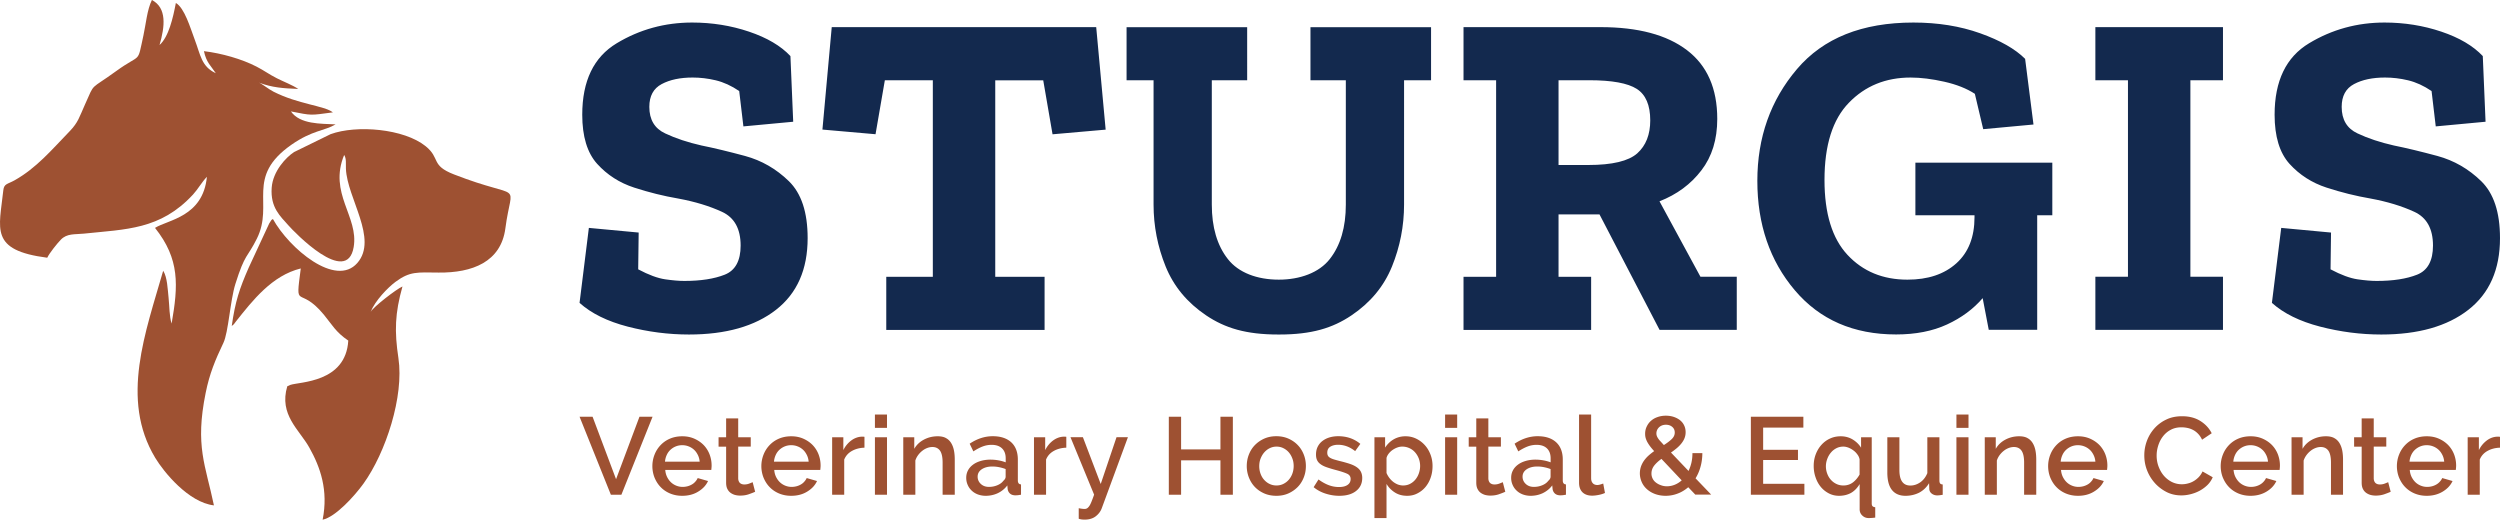 <svg xmlns="http://www.w3.org/2000/svg" xml:space="preserve" id="Layer_1" x="0" y="0" version="1.1" viewBox="0 0 370.46 77.01"><style>.st2{fill:#9e5132;fill-rule:evenodd;clip-rule:evenodd}</style><path fill="#13294e" d="M119.68 35.28c0 4.65-1.56 8.19-4.69 10.63-3.13 2.44-7.43 3.66-12.9 3.66-3.04 0-6.06-.39-9.07-1.17-3.01-.78-5.39-1.95-7.14-3.52l1.38-11.11 7.38.69-.07 5.45c1.56.83 2.9 1.32 4 1.48s2.05.24 2.83.24c2.44 0 4.44-.31 6-.93 1.56-.62 2.35-2.06 2.35-4.31 0-2.48-.92-4.15-2.76-5-1.84-.85-4-1.51-6.49-1.97-2.16-.37-4.34-.91-6.52-1.62-2.19-.71-4.01-1.89-5.49-3.52-1.47-1.63-2.21-4.06-2.21-7.28 0-5.01 1.7-8.54 5.11-10.59 3.4-2.05 7.13-3.07 11.18-3.07 2.94 0 5.75.45 8.42 1.35 2.67.9 4.71 2.1 6.14 3.62l.41 9.73-7.38.69-.62-5.24c-1.15-.78-2.31-1.31-3.48-1.59s-2.31-.41-3.42-.41c-1.84 0-3.37.32-4.59.97-1.22.65-1.83 1.77-1.83 3.38 0 1.89.78 3.2 2.35 3.93 1.56.74 3.36 1.33 5.38 1.79 1.84.37 3.99.89 6.45 1.55 2.46.67 4.62 1.91 6.49 3.73 1.86 1.81 2.79 4.62 2.79 8.44zm44.16-16.07-7.87.69-1.38-8h-7.11v29.12h7.31v7.87h-23.46v-7.87h6.9V11.89h-7.11l-1.38 8-7.87-.69 1.38-15.18h39.19l1.4 15.19zm93.53 29.67h-11.45l-8.9-17.11h-6.07v9.25h4.83v7.87h-18.91v-7.87h4.83V11.89h-4.83V4.02h20.29c5.57 0 9.84 1.14 12.83 3.42 2.99 2.28 4.48 5.67 4.48 10.18 0 3.04-.78 5.58-2.35 7.62-1.56 2.05-3.63 3.58-6.21 4.59l6.07 11.18h5.38v7.87zm-12.83-31.05c0-2.25-.67-3.81-2-4.66-1.33-.85-3.68-1.28-7.04-1.28h-4.55v12.56h4.42c3.54 0 5.96-.58 7.25-1.73 1.28-1.15 1.92-2.78 1.92-4.89zm59.55 14.07h-2.21v16.97h-7.18l-.9-4.69c-1.38 1.61-3.14 2.91-5.28 3.9-2.14.99-4.66 1.48-7.55 1.48-6.3 0-11.31-2.18-15.01-6.55-3.7-4.37-5.55-9.77-5.55-16.21 0-6.44 1.96-11.96 5.87-16.56 3.91-4.6 9.66-6.9 17.25-6.9 3.63 0 6.93.53 9.9 1.59 2.97 1.06 5.19 2.32 6.66 3.79l1.24 9.73-7.45.69-1.24-5.24c-1.2-.78-2.7-1.38-4.52-1.79-1.82-.41-3.49-.62-5-.62-3.68 0-6.73 1.24-9.14 3.73-2.42 2.48-3.62 6.3-3.62 11.45 0 4.97 1.14 8.67 3.42 11.11 2.28 2.44 5.23 3.66 8.87 3.66 3.04 0 5.45-.8 7.25-2.42 1.79-1.61 2.69-3.89 2.69-6.83v-.29h-8.76v-7.8h20.29v7.8zm25.32 16.98H310.5v-7.87h4.83V11.89h-4.83V4.02h18.91v7.87h-4.83v29.12h4.83v7.87zm41.05-13.6c0 4.65-1.56 8.19-4.69 10.63-3.13 2.44-7.43 3.66-12.9 3.66-3.04 0-6.06-.39-9.07-1.17-3.01-.78-5.39-1.95-7.14-3.52l1.38-11.11 7.38.69-.07 5.45c1.56.83 2.9 1.32 4 1.48 1.1.16 2.05.24 2.83.24 2.44 0 4.44-.31 6-.93 1.56-.62 2.35-2.06 2.35-4.31 0-2.48-.92-4.15-2.76-5-1.84-.85-4-1.51-6.49-1.97-2.16-.37-4.34-.91-6.52-1.62-2.18-.71-4.01-1.89-5.49-3.52-1.47-1.63-2.21-4.06-2.21-7.28 0-5.01 1.7-8.54 5.11-10.59 3.4-2.05 7.13-3.07 11.18-3.07 2.94 0 5.75.45 8.42 1.35 2.67.9 4.71 2.1 6.14 3.62l.41 9.73-7.38.69-.62-5.24c-1.15-.78-2.31-1.31-3.48-1.59s-2.31-.41-3.42-.41c-1.84 0-3.37.32-4.59.97-1.22.65-1.83 1.77-1.83 3.38 0 1.89.78 3.2 2.35 3.93 1.56.74 3.36 1.33 5.38 1.79 1.84.37 3.99.89 6.45 1.55 2.46.67 4.62 1.91 6.49 3.73 1.86 1.81 2.79 4.62 2.79 8.44zM194.19 4.03v7.86h5.24v18.43c0 3.35-.79 6.05-2.38 8.07-1.58 2.02-4.42 3.05-7.55 3.05-3.21 0-5.97-1.03-7.55-3.05-1.59-2.02-2.38-4.72-2.38-8.07V11.89h5.24V4.03h-17.87v7.86h4v18.43c0 3.17.6 6.23 1.79 9.17 1.2 2.95 3.2 5.36 6.01 7.25 2.8 1.88 5.9 2.83 10.68 2.83h.16c4.78 0 7.88-.95 10.68-2.83 2.81-1.89 4.81-4.3 6.01-7.25 1.19-2.94 1.79-6 1.79-9.17V11.89h4V4.03h-17.87z"/><g><path fill="#9e5132" d="m87.81 61.75 3.48 9.26 3.47-9.26h1.94l-4.62 11.56h-1.56l-4.64-11.56h1.93zm13.28 11.72c-.66 0-1.26-.12-1.81-.35-.54-.23-1.01-.55-1.39-.95-.39-.4-.68-.87-.9-1.4a4.666 4.666 0 0 1 0-3.39c.21-.54.51-1.01.9-1.42.39-.41.85-.73 1.39-.96.54-.23 1.15-.35 1.82-.35.66 0 1.26.12 1.8.36s1 .56 1.38.95c.38.4.67.86.87 1.38.2.53.3 1.08.3 1.65 0 .13-.01.25-.02.37-.01.11-.02.21-.03.28h-6.82c.03.38.12.72.27 1.03s.34.57.57.79c.23.22.5.39.8.51.3.12.61.18.94.18.24 0 .47-.03.71-.09.23-.06.45-.15.64-.26.2-.11.37-.25.52-.42.15-.16.27-.34.36-.54l1.53.44c-.29.64-.78 1.16-1.46 1.57-.68.42-1.47.62-2.37.62zm2.59-5.06c-.03-.36-.12-.69-.27-.99-.15-.3-.33-.56-.56-.77a2.52 2.52 0 0 0-.8-.5c-.3-.12-.62-.18-.96-.18-.34 0-.65.06-.95.18-.3.12-.56.29-.79.5a2.4 2.4 0 0 0-.55.77c-.14.3-.23.64-.26.99h5.14zm8.22 4.46c-.23.11-.54.23-.94.37-.4.14-.83.2-1.29.2-.28 0-.55-.04-.8-.11-.25-.08-.47-.19-.66-.34-.19-.15-.34-.35-.45-.59-.11-.24-.16-.54-.16-.89v-5.32h-1.12V64.8h1.12V62h1.79v2.8h1.86v1.38h-1.86v4.75c.02.3.12.52.28.66.17.14.38.2.63.2s.49-.04.72-.13c.23-.09.4-.16.51-.21l.37 1.42zm5.34.6c-.66 0-1.26-.12-1.81-.35-.54-.23-1.01-.55-1.39-.95-.39-.4-.68-.87-.9-1.4a4.666 4.666 0 0 1 0-3.39c.21-.54.51-1.01.9-1.42.39-.41.85-.73 1.39-.96.54-.23 1.15-.35 1.82-.35.66 0 1.26.12 1.8.36s1 .56 1.38.95c.38.4.67.86.87 1.38.2.53.3 1.08.3 1.65 0 .13-.01.25-.02.37-.01.11-.02.21-.03.28h-6.82c.03.38.12.72.27 1.03s.34.57.57.79c.23.22.5.39.8.51.3.12.61.18.94.18.24 0 .47-.03.71-.09.23-.06.45-.15.64-.26.2-.11.37-.25.52-.42.15-.16.27-.34.36-.54l1.53.44c-.29.64-.78 1.16-1.46 1.57-.68.42-1.47.62-2.37.62zm2.59-5.06c-.03-.36-.12-.69-.27-.99-.15-.3-.33-.56-.56-.77a2.52 2.52 0 0 0-.8-.5c-.3-.12-.62-.18-.96-.18s-.65.06-.95.18c-.3.12-.56.29-.79.5a2.4 2.4 0 0 0-.55.77c-.14.3-.23.64-.26.99h5.14zm8.27-2.07c-.69.02-1.31.18-1.85.48s-.92.72-1.15 1.28v5.21h-1.79V64.8h1.66v1.9c.29-.59.68-1.05 1.15-1.41.47-.35.98-.55 1.52-.58h.27c.07 0 .13.01.19.02v1.61zm1.55-2.94v-1.97h1.79v1.97h-1.79zm0 9.91V64.8h1.79v8.51h-1.79zm11.82 0h-1.79v-4.77c0-.8-.13-1.39-.38-1.75-.26-.36-.63-.55-1.13-.55-.26 0-.52.05-.78.15-.26.1-.51.24-.73.42-.23.18-.43.39-.61.63-.18.25-.32.51-.41.81v5.06h-1.79V64.8h1.63v1.71c.33-.58.8-1.03 1.42-1.36.62-.33 1.3-.5 2.05-.5.51 0 .93.09 1.25.28.33.18.58.44.77.76.19.32.32.69.4 1.11.08.42.11.86.11 1.33v5.18zm4.59.16c-.41 0-.79-.07-1.15-.2-.35-.13-.66-.32-.91-.56-.26-.24-.46-.52-.6-.85-.15-.33-.22-.68-.22-1.06 0-.4.09-.77.26-1.09.17-.33.42-.61.74-.85s.7-.42 1.14-.55c.44-.13.93-.2 1.46-.2.4 0 .8.04 1.19.11.39.07.74.17 1.06.29v-.59c0-.63-.18-1.12-.54-1.47-.36-.35-.87-.53-1.55-.53-.46 0-.9.08-1.34.25-.44.17-.89.41-1.36.72l-.55-1.14c1.1-.74 2.24-1.11 3.42-1.11 1.17 0 2.08.3 2.74.9.65.6.98 1.46.98 2.57v3.08c0 .38.16.58.47.59v1.53c-.17.03-.32.05-.45.07-.12.01-.25.02-.37.02-.35 0-.62-.09-.81-.26-.19-.17-.31-.4-.35-.67l-.05-.54c-.38.5-.85.88-1.41 1.15-.56.26-1.16.39-1.8.39zm.49-1.32c.43 0 .84-.08 1.23-.24s.69-.38.9-.66c.23-.2.34-.4.34-.62v-1.12c-.3-.12-.63-.21-.97-.28-.34-.07-.68-.1-1-.1-.64 0-1.16.14-1.57.41-.41.28-.61.64-.61 1.1 0 .42.16.78.47 1.07.32.3.72.44 1.21.44zm11.46-5.81c-.69.02-1.31.18-1.85.48s-.92.72-1.15 1.28v5.21h-1.79V64.8h1.66v1.9c.29-.59.68-1.05 1.15-1.41.47-.35.98-.55 1.52-.58h.27c.07 0 .13.01.19.02v1.61zm1.84 8.97c.16.03.32.06.48.08.16.02.28.03.38.03.14 0 .26-.03.37-.09.1-.06.21-.17.32-.32.11-.15.22-.37.33-.64.11-.28.25-.63.4-1.07l-3.5-8.51h1.84l2.64 6.93 2.34-6.93h1.69l-3.86 10.48c-.17.49-.48.9-.9 1.23s-.98.5-1.65.5c-.13 0-.27-.01-.41-.02-.14-.02-.3-.05-.47-.11v-1.56zm22.84-13.56v11.56h-1.84v-5.1h-5.83v5.1h-1.82V61.75h1.82v4.84h5.83v-4.84h1.84zm6.45 11.72c-.67 0-1.28-.12-1.82-.36s-1-.56-1.38-.96c-.38-.4-.67-.87-.88-1.41a4.59 4.59 0 0 1-.31-1.68c0-.59.1-1.15.31-1.69s.5-1.01.89-1.41c.39-.4.85-.72 1.38-.96.54-.24 1.14-.36 1.8-.36.66 0 1.26.12 1.8.36s1 .56 1.38.96c.39.4.68.87.89 1.41.21.54.31 1.1.31 1.69 0 .59-.1 1.15-.31 1.68-.21.54-.5 1.01-.89 1.41-.39.4-.85.72-1.38.96s-1.13.36-1.79.36zm-2.54-4.39c0 .41.07.79.2 1.14.13.35.31.65.54.9.23.25.5.46.81.6.31.15.64.22 1 .22s.69-.07 1-.22c.31-.15.58-.35.81-.61.23-.26.41-.56.54-.91.13-.35.2-.73.2-1.14 0-.4-.06-.78-.2-1.13-.13-.35-.31-.66-.54-.92-.23-.26-.5-.46-.81-.61-.31-.15-.64-.22-1-.22-.35 0-.68.08-.99.23-.31.15-.58.36-.81.62-.23.26-.41.57-.55.92-.14.35-.2.73-.2 1.13zm11.85 4.39c-.68 0-1.36-.11-2.04-.33-.68-.22-1.26-.54-1.75-.95l.72-1.14c.51.37 1.01.65 1.51.84.5.19 1.01.28 1.53.28.53 0 .95-.1 1.26-.31.31-.21.46-.5.46-.88 0-.36-.17-.62-.52-.78-.35-.16-.89-.34-1.63-.54-.53-.14-.99-.28-1.37-.41-.38-.13-.69-.28-.93-.46-.24-.17-.41-.37-.52-.6-.11-.23-.16-.51-.16-.83 0-.43.08-.82.25-1.16.17-.34.4-.62.7-.85.3-.23.65-.41 1.05-.53.4-.12.84-.18 1.3-.18.64 0 1.24.1 1.79.29.55.2 1.05.48 1.48.85l-.77 1.07c-.79-.63-1.63-.94-2.52-.94-.46 0-.84.09-1.15.28-.31.19-.46.49-.46.9 0 .17.03.32.1.44.06.12.17.22.32.31s.34.17.57.24c.23.07.52.15.87.24.58.14 1.07.28 1.49.42.42.14.76.31 1.03.5s.47.41.6.67c.13.26.2.56.2.92 0 .81-.31 1.46-.92 1.93-.61.48-1.44.71-2.49.71zm10.06 0c-.68 0-1.29-.16-1.81-.49-.52-.33-.93-.75-1.24-1.27v5.06h-1.79V64.8h1.58v1.53c.33-.51.75-.92 1.26-1.22.52-.3 1.1-.46 1.75-.46.59 0 1.12.12 1.61.36s.91.56 1.27.96c.36.4.64.87.84 1.4.2.53.3 1.09.3 1.68 0 .62-.09 1.2-.28 1.73-.18.54-.45 1-.78 1.4-.34.4-.74.71-1.2.94-.45.24-.96.35-1.51.35zm-.59-1.53c.38 0 .72-.08 1.03-.24.31-.16.58-.38.8-.65.22-.27.39-.58.51-.93.12-.35.18-.71.18-1.07 0-.39-.07-.76-.2-1.11-.14-.35-.32-.65-.55-.91-.23-.26-.51-.47-.84-.62-.33-.15-.68-.23-1.06-.23-.23 0-.47.04-.72.13s-.48.21-.7.36c-.22.15-.41.33-.57.53-.16.2-.28.42-.34.66v2.23a3.3 3.3 0 0 0 1 1.32c.21.16.44.29.69.39.26.09.51.14.77.14zm6.22-8.54v-1.97h1.79v1.97h-1.79zm0 9.91V64.8h1.79v8.51h-1.79zm8.92-.44c-.23.11-.54.23-.94.37-.4.14-.83.2-1.29.2-.28 0-.55-.04-.8-.11-.25-.08-.47-.19-.66-.34-.19-.15-.34-.35-.45-.59-.11-.24-.16-.54-.16-.89v-5.32h-1.12V64.8h1.12V62h1.79v2.8h1.86v1.38h-1.86v4.75c.02.3.12.52.28.66.17.14.38.2.63.2s.49-.04.72-.13c.23-.09.4-.16.51-.21l.37 1.42zm3.75.6c-.41 0-.79-.07-1.15-.2-.35-.13-.66-.32-.91-.56-.26-.24-.46-.52-.6-.85-.15-.33-.22-.68-.22-1.06 0-.4.09-.77.26-1.09.17-.33.42-.61.74-.85s.7-.42 1.14-.55c.44-.13.93-.2 1.46-.2.4 0 .8.04 1.19.11.39.07.74.17 1.06.29v-.59c0-.63-.18-1.12-.54-1.47-.36-.35-.87-.53-1.55-.53-.46 0-.9.08-1.34.25-.44.17-.89.41-1.36.72l-.55-1.14c1.1-.74 2.24-1.11 3.42-1.11 1.17 0 2.08.3 2.74.9.65.6.98 1.46.98 2.57v3.08c0 .38.16.58.47.59v1.53c-.17.03-.32.05-.45.07-.12.01-.25.02-.37.02-.35 0-.62-.09-.81-.26-.19-.17-.31-.4-.35-.67l-.05-.54c-.38.5-.85.88-1.41 1.15-.56.26-1.16.39-1.8.39zm.49-1.32c.43 0 .84-.08 1.23-.24.39-.16.69-.38.9-.66.23-.2.34-.4.34-.62v-1.12c-.3-.12-.63-.21-.97-.28-.34-.07-.68-.1-1-.1-.64 0-1.16.14-1.57.41-.41.28-.61.64-.61 1.1 0 .42.16.78.47 1.07.32.3.72.44 1.21.44zm6.69-10.72h1.79v9.43c0 .32.08.56.24.74.16.18.39.27.68.27.12 0 .26-.02.42-.07.16-.04.31-.09.45-.15l.26 1.4c-.26.12-.57.22-.93.29-.36.07-.68.11-.96.11-.62 0-1.1-.17-1.44-.5-.34-.34-.51-.81-.51-1.43V61.43zm17.24 11.88-1.06-1.11c-.48.41-1 .73-1.57.94-.57.22-1.16.33-1.78.33-.56 0-1.08-.09-1.55-.26s-.87-.41-1.21-.71c-.34-.3-.6-.65-.78-1.06-.18-.41-.28-.84-.28-1.29 0-.37.06-.71.17-1.03.11-.31.27-.61.46-.88.2-.27.42-.52.68-.75.26-.23.53-.44.81-.64-.25-.27-.46-.52-.63-.75-.17-.23-.3-.44-.41-.64-.1-.2-.18-.4-.23-.59-.05-.19-.07-.39-.07-.59 0-.39.08-.75.24-1.08.16-.33.37-.62.64-.85.27-.24.59-.42.97-.55.37-.13.78-.2 1.21-.2.39 0 .77.05 1.12.16s.67.27.94.47c.27.21.49.46.64.77.16.31.24.66.24 1.05 0 .33-.06.62-.17.9-.11.27-.27.53-.46.77s-.43.48-.69.7c-.27.22-.55.44-.85.64l2.6 2.73c.18-.38.33-.79.43-1.23.1-.44.15-.91.15-1.41h1.47c-.01.74-.1 1.42-.28 2.04-.17.62-.42 1.19-.73 1.69l2.31 2.41h-2.33zm-4.22-1.25c.4 0 .79-.08 1.16-.23s.72-.37 1.03-.65l-3-3.18c-.45.32-.8.65-1.07.99-.27.35-.41.74-.41 1.17a1.663 1.663 0 0 0 .68 1.36c.21.16.45.29.72.38.28.11.58.16.89.16zm-1.56-7.82c0 .11.02.21.05.32.03.1.09.22.17.35.08.13.19.28.34.44.15.16.33.36.55.6.5-.32.89-.62 1.18-.9.29-.29.43-.6.43-.95s-.12-.63-.37-.84c-.24-.21-.56-.32-.94-.32-.41 0-.75.13-1.02.38-.26.26-.39.56-.39.92zm21.93 7.46v1.61h-7.93V61.75h7.78v1.61h-5.96v3.29h5.16v1.51h-5.16v3.53h6.11zm5.14 1.77c-.55 0-1.06-.12-1.52-.36s-.86-.56-1.19-.96c-.33-.4-.59-.87-.77-1.41-.19-.54-.28-1.1-.28-1.7 0-.61.1-1.18.3-1.71.2-.53.48-1 .84-1.4.36-.4.78-.72 1.27-.94.49-.23 1.02-.34 1.6-.34.65 0 1.24.16 1.76.47.52.32.94.72 1.25 1.22V64.8h1.58v9.78c0 .21.04.35.12.43.08.08.21.13.4.16v1.53c-.16.02-.33.04-.5.05s-.32.02-.46.02c-.37 0-.69-.12-.95-.37-.27-.25-.4-.56-.4-.93v-3.74c-.35.59-.78 1.03-1.29 1.32-.52.28-1.11.42-1.76.42zm.65-1.53c.54 0 1.01-.16 1.41-.46.4-.31.72-.7.98-1.16v-2.25c-.05-.26-.16-.51-.33-.73a2.5 2.5 0 0 0-.58-.59c-.22-.17-.46-.3-.72-.41-.26-.1-.52-.16-.77-.16-.38 0-.73.08-1.04.24s-.59.38-.81.65c-.23.27-.41.58-.54.94a3.083 3.083 0 0 0 0 2.19c.13.35.31.65.54.9.23.26.5.46.81.61.33.16.67.23 1.05.23zm9.2 1.53c-.89 0-1.56-.29-2.02-.87-.46-.58-.68-1.45-.68-2.6v-5.2h1.79v4.85c0 1.53.54 2.3 1.63 2.3.51 0 .99-.16 1.45-.47.46-.32.81-.77 1.06-1.37V64.8h1.79v6.4c0 .21.04.35.11.44.07.09.2.14.38.15v1.53c-.18.03-.34.05-.46.07-.12.01-.23.02-.34.02-.33 0-.6-.09-.83-.27a.882.882 0 0 1-.36-.69l-.03-.85c-.38.62-.87 1.09-1.48 1.41-.61.3-1.28.46-2.01.46zm7.54-10.07v-1.97h1.79v1.97h-1.79zm0 9.91V64.8h1.79v8.51h-1.79zm11.82 0h-1.79v-4.77c0-.8-.13-1.39-.38-1.75s-.63-.55-1.13-.55c-.26 0-.52.05-.78.15-.26.1-.51.24-.73.42-.23.18-.43.39-.61.63-.18.25-.32.51-.41.81v5.06h-1.79V64.8h1.63v1.71c.33-.58.8-1.03 1.42-1.36.62-.33 1.3-.5 2.05-.5.51 0 .93.09 1.25.28.33.18.58.44.77.76.19.32.32.69.4 1.11.08.42.11.86.11 1.33v5.18zm6.19.16c-.66 0-1.26-.12-1.81-.35-.54-.23-1.01-.55-1.39-.95-.39-.4-.68-.87-.9-1.4a4.666 4.666 0 0 1 0-3.39c.21-.54.51-1.01.9-1.42.39-.41.85-.73 1.39-.96.54-.23 1.15-.35 1.82-.35.66 0 1.26.12 1.8.36s1 .56 1.38.95c.38.4.67.86.87 1.38.2.53.3 1.08.3 1.65 0 .13-.01.25-.02.37-.01.11-.02.21-.03.28h-6.82c.03.38.12.72.27 1.03.15.3.34.57.57.79.23.22.5.39.8.51.3.12.61.18.94.18.24 0 .47-.03.71-.09.23-.06.45-.15.64-.26.2-.11.37-.25.52-.42.15-.16.27-.34.36-.54l1.53.44c-.29.64-.78 1.16-1.46 1.57-.68.42-1.47.62-2.37.62zm2.58-5.06c-.03-.36-.12-.69-.27-.99-.15-.3-.33-.56-.56-.77a2.52 2.52 0 0 0-.8-.5c-.3-.12-.62-.18-.96-.18-.34 0-.65.06-.95.18-.3.12-.56.29-.79.5a2.4 2.4 0 0 0-.55.77c-.14.3-.23.64-.26.99h5.14zm7.25-.96c0-.69.12-1.39.37-2.08.25-.69.62-1.31 1.1-1.86a5.5 5.5 0 0 1 1.77-1.33c.69-.34 1.48-.5 2.36-.5 1.05 0 1.95.23 2.7.7.75.47 1.31 1.07 1.69 1.82l-1.43.96c-.16-.35-.36-.64-.59-.88-.23-.24-.48-.43-.75-.57-.27-.14-.55-.24-.85-.3a4.24 4.24 0 0 0-.85-.09c-.61 0-1.14.12-1.6.37-.46.24-.84.57-1.15.97-.31.4-.54.85-.7 1.35-.16.5-.24 1-.24 1.5 0 .56.09 1.1.28 1.61.19.51.44.96.77 1.35.33.39.72.7 1.18.94.46.23.96.35 1.5.35.28 0 .57-.03.87-.11.3-.07.59-.18.86-.34.28-.16.53-.36.76-.59.23-.24.43-.53.58-.86l1.51.86c-.18.43-.45.82-.78 1.15-.34.33-.72.61-1.14.84-.42.23-.87.4-1.34.52-.47.12-.94.18-1.39.18-.81 0-1.56-.17-2.23-.52-.67-.35-1.25-.8-1.74-1.36s-.87-1.19-1.14-1.91-.38-1.43-.38-2.17zm15.74 6.02c-.66 0-1.26-.12-1.81-.35-.54-.23-1.01-.55-1.39-.95-.39-.4-.68-.87-.9-1.4a4.666 4.666 0 0 1 0-3.39c.21-.54.51-1.01.9-1.42.39-.41.85-.73 1.39-.96.54-.23 1.15-.35 1.82-.35.66 0 1.26.12 1.8.36s1 .56 1.38.95c.38.4.67.86.87 1.38.2.53.3 1.08.3 1.65 0 .13-.01.25-.02.37-.01.11-.02.21-.03.28h-6.82c.03.38.12.72.27 1.03.15.3.34.57.57.79.23.22.5.39.8.51.3.12.61.18.94.18.24 0 .48-.03.71-.09.23-.06.45-.15.64-.26s.37-.25.52-.42c.15-.16.27-.34.36-.54l1.53.44c-.29.64-.78 1.16-1.46 1.57s-1.47.62-2.37.62zm2.59-5.06c-.03-.36-.12-.69-.27-.99-.15-.3-.33-.56-.56-.77a2.52 2.52 0 0 0-.8-.5c-.3-.12-.62-.18-.96-.18-.34 0-.65.06-.95.18-.3.12-.56.29-.79.5a2.4 2.4 0 0 0-.55.77c-.14.3-.23.64-.26.99h5.14zm11.12 4.9h-1.79v-4.77c0-.8-.13-1.39-.38-1.75-.26-.36-.63-.55-1.13-.55-.26 0-.52.05-.78.15-.26.1-.51.24-.73.42-.23.18-.43.39-.61.63-.18.25-.32.51-.42.81v5.06h-1.79V64.8h1.63v1.71c.33-.58.8-1.03 1.42-1.36.62-.33 1.3-.5 2.05-.5.51 0 .93.09 1.25.28.33.18.58.44.77.76.19.32.32.69.4 1.11.08.42.11.86.11 1.33v5.18zm7.06-.44c-.23.11-.54.23-.94.37-.4.14-.83.2-1.29.2-.28 0-.55-.04-.8-.11-.25-.08-.47-.19-.66-.34-.19-.15-.34-.35-.45-.59-.11-.24-.16-.54-.16-.89v-5.32h-1.12V64.8h1.12V62h1.79v2.8h1.86v1.38h-1.86v4.75c.02.3.12.52.28.66.17.14.38.2.63.2s.49-.04.72-.13c.23-.09.4-.16.51-.21l.37 1.42zm5.34.6c-.66 0-1.26-.12-1.81-.35-.54-.23-1.01-.55-1.39-.95-.39-.4-.68-.87-.9-1.4a4.666 4.666 0 0 1 0-3.39c.21-.54.51-1.01.9-1.42.39-.41.85-.73 1.39-.96.54-.23 1.15-.35 1.82-.35.66 0 1.26.12 1.8.36s1 .56 1.38.95c.38.4.67.86.87 1.38.2.53.3 1.08.3 1.65 0 .13-.01.25-.02.37-.01.11-.02.21-.03.28h-6.82c.03.38.12.72.27 1.03.15.3.34.57.57.79.23.22.5.39.8.51.3.12.61.18.94.18.24 0 .48-.03.71-.09.23-.06.45-.15.64-.26s.37-.25.52-.42c.15-.16.27-.34.36-.54l1.53.44c-.29.64-.78 1.16-1.46 1.57s-1.46.62-2.37.62zm2.59-5.06c-.03-.36-.12-.69-.27-.99-.15-.3-.33-.56-.56-.77a2.52 2.52 0 0 0-.8-.5c-.3-.12-.62-.18-.96-.18-.34 0-.65.06-.95.18-.3.12-.56.29-.79.5a2.4 2.4 0 0 0-.55.77c-.14.3-.23.64-.26.99h5.14zm8.27-2.07c-.69.02-1.31.18-1.85.48s-.92.72-1.15 1.28v5.21h-1.79V64.8h1.66v1.9c.29-.59.68-1.05 1.15-1.41s.98-.55 1.52-.58h.27c.07 0 .13.01.19.02v1.61z"/></g><g><path d="M33.1 50.82c.75-1.56 1.01-6.29 1.78-8.74 1.44-4.59 1.77-3.87 3.18-6.71 2.59-5.19-1.77-9.12 5.15-13.94 3.08-2.14 4.87-2.02 6.52-3-2.17-.11-5.28.01-6.62-1.92 3.16.62 2.78.6 6.22.14-1.36-1.02-5.09-1.18-8.81-3.07-.77-.39-1.67-1.16-2.16-1.34 1.99.74 3.56.85 5.84.94-.89-.59-2.1-1.04-3.17-1.58-1.19-.6-1.85-1.13-3.02-1.73-2.17-1.12-5.14-1.97-7.79-2.29.36 1.7 1.05 2.19 1.76 3.27-2.16-1-2.26-2.72-3.14-5.02-.63-1.67-1.49-4.65-2.78-5.39-.42 2.2-1.06 5.03-2.42 6.23.81-2.76 1.1-5.5-1.13-6.67-.72 1.45-.89 3.6-1.26 5.27-.95 4.34-.24 2.51-4.04 5.27-3.99 2.9-3.1 1.57-4.61 4.93-.85 1.89-1.01 2.66-2.26 3.96-2.73 2.83-4.96 5.48-8.18 7.29C1.1 27.31.6 27.2.49 28.2c-.61 5.75-2.07 8.88 6.51 9.99.32-.68 1.44-2.08 2.01-2.67.92-.96 2.07-.76 3.42-.9 6.21-.66 11.33-.55 16.17-5.79.73-.79 1.29-1.83 2.06-2.63-.58 5.96-5.79 6.36-7.69 7.57 3.69 4.63 3.45 8.53 2.46 14.18-.35-1.08-.31-2.54-.45-3.83-.14-1.26-.18-3.03-.8-4-2.58 9.04-6.42 19.03-1.18 27.72 1.27 2.11 4.93 6.61 8.7 7.05-1.24-5.98-2.83-8.76-1.22-16.69.58-2.87 1.43-4.88 2.62-7.38z" class="st2"/><path d="M67.26 25.84c-3.48-1.35-1.96-2.37-4.18-4.17-3.22-2.61-10.24-3.19-14.09-1.79l-5.41 2.65c-1.19.77-3.15 2.84-3.32 5.29-.21 2.95 1.29 4.23 2.49 5.59.83.95 8.66 9.1 9.66 3.2.77-4.53-3.76-7.94-1.41-13.65.35.57.23 1.21.26 2.05.18 4.36 4.81 10.39 1.69 13.96-3.21 3.68-10.11-2.17-12.51-6.52-.34.31-.02-.19-.55.67l-3.04 6.55c-1.37 3.13-1.99 4.99-2.51 8.64.48-.4.17-.1.61-.66 2.51-3.16 5.36-6.82 9.62-7.87-.85 6.5-.33 2.32 3.42 6.85 1.18 1.43 1.75 2.58 3.62 3.84-.37 6.25-7.21 6.09-8.6 6.57l-.44.2c-1.26 4.22 1.78 6.42 3.27 9.09 1.63 2.91 2.84 6.31 1.97 10.68 1.91-.4 4.72-3.5 6.04-5.33 3.32-4.61 6.04-12.96 5.19-18.61-.6-3.99-.52-6.63.6-10.62-.92.4-4.33 3.04-4.72 3.77.67-1.67 2.53-3.59 3.68-4.45 2.15-1.59 3.21-1.41 6.4-1.38 4.98.05 9.24-1.56 9.89-6.57.97-7.37 2.79-3.92-7.63-7.98z" class="st2"/></g></svg>